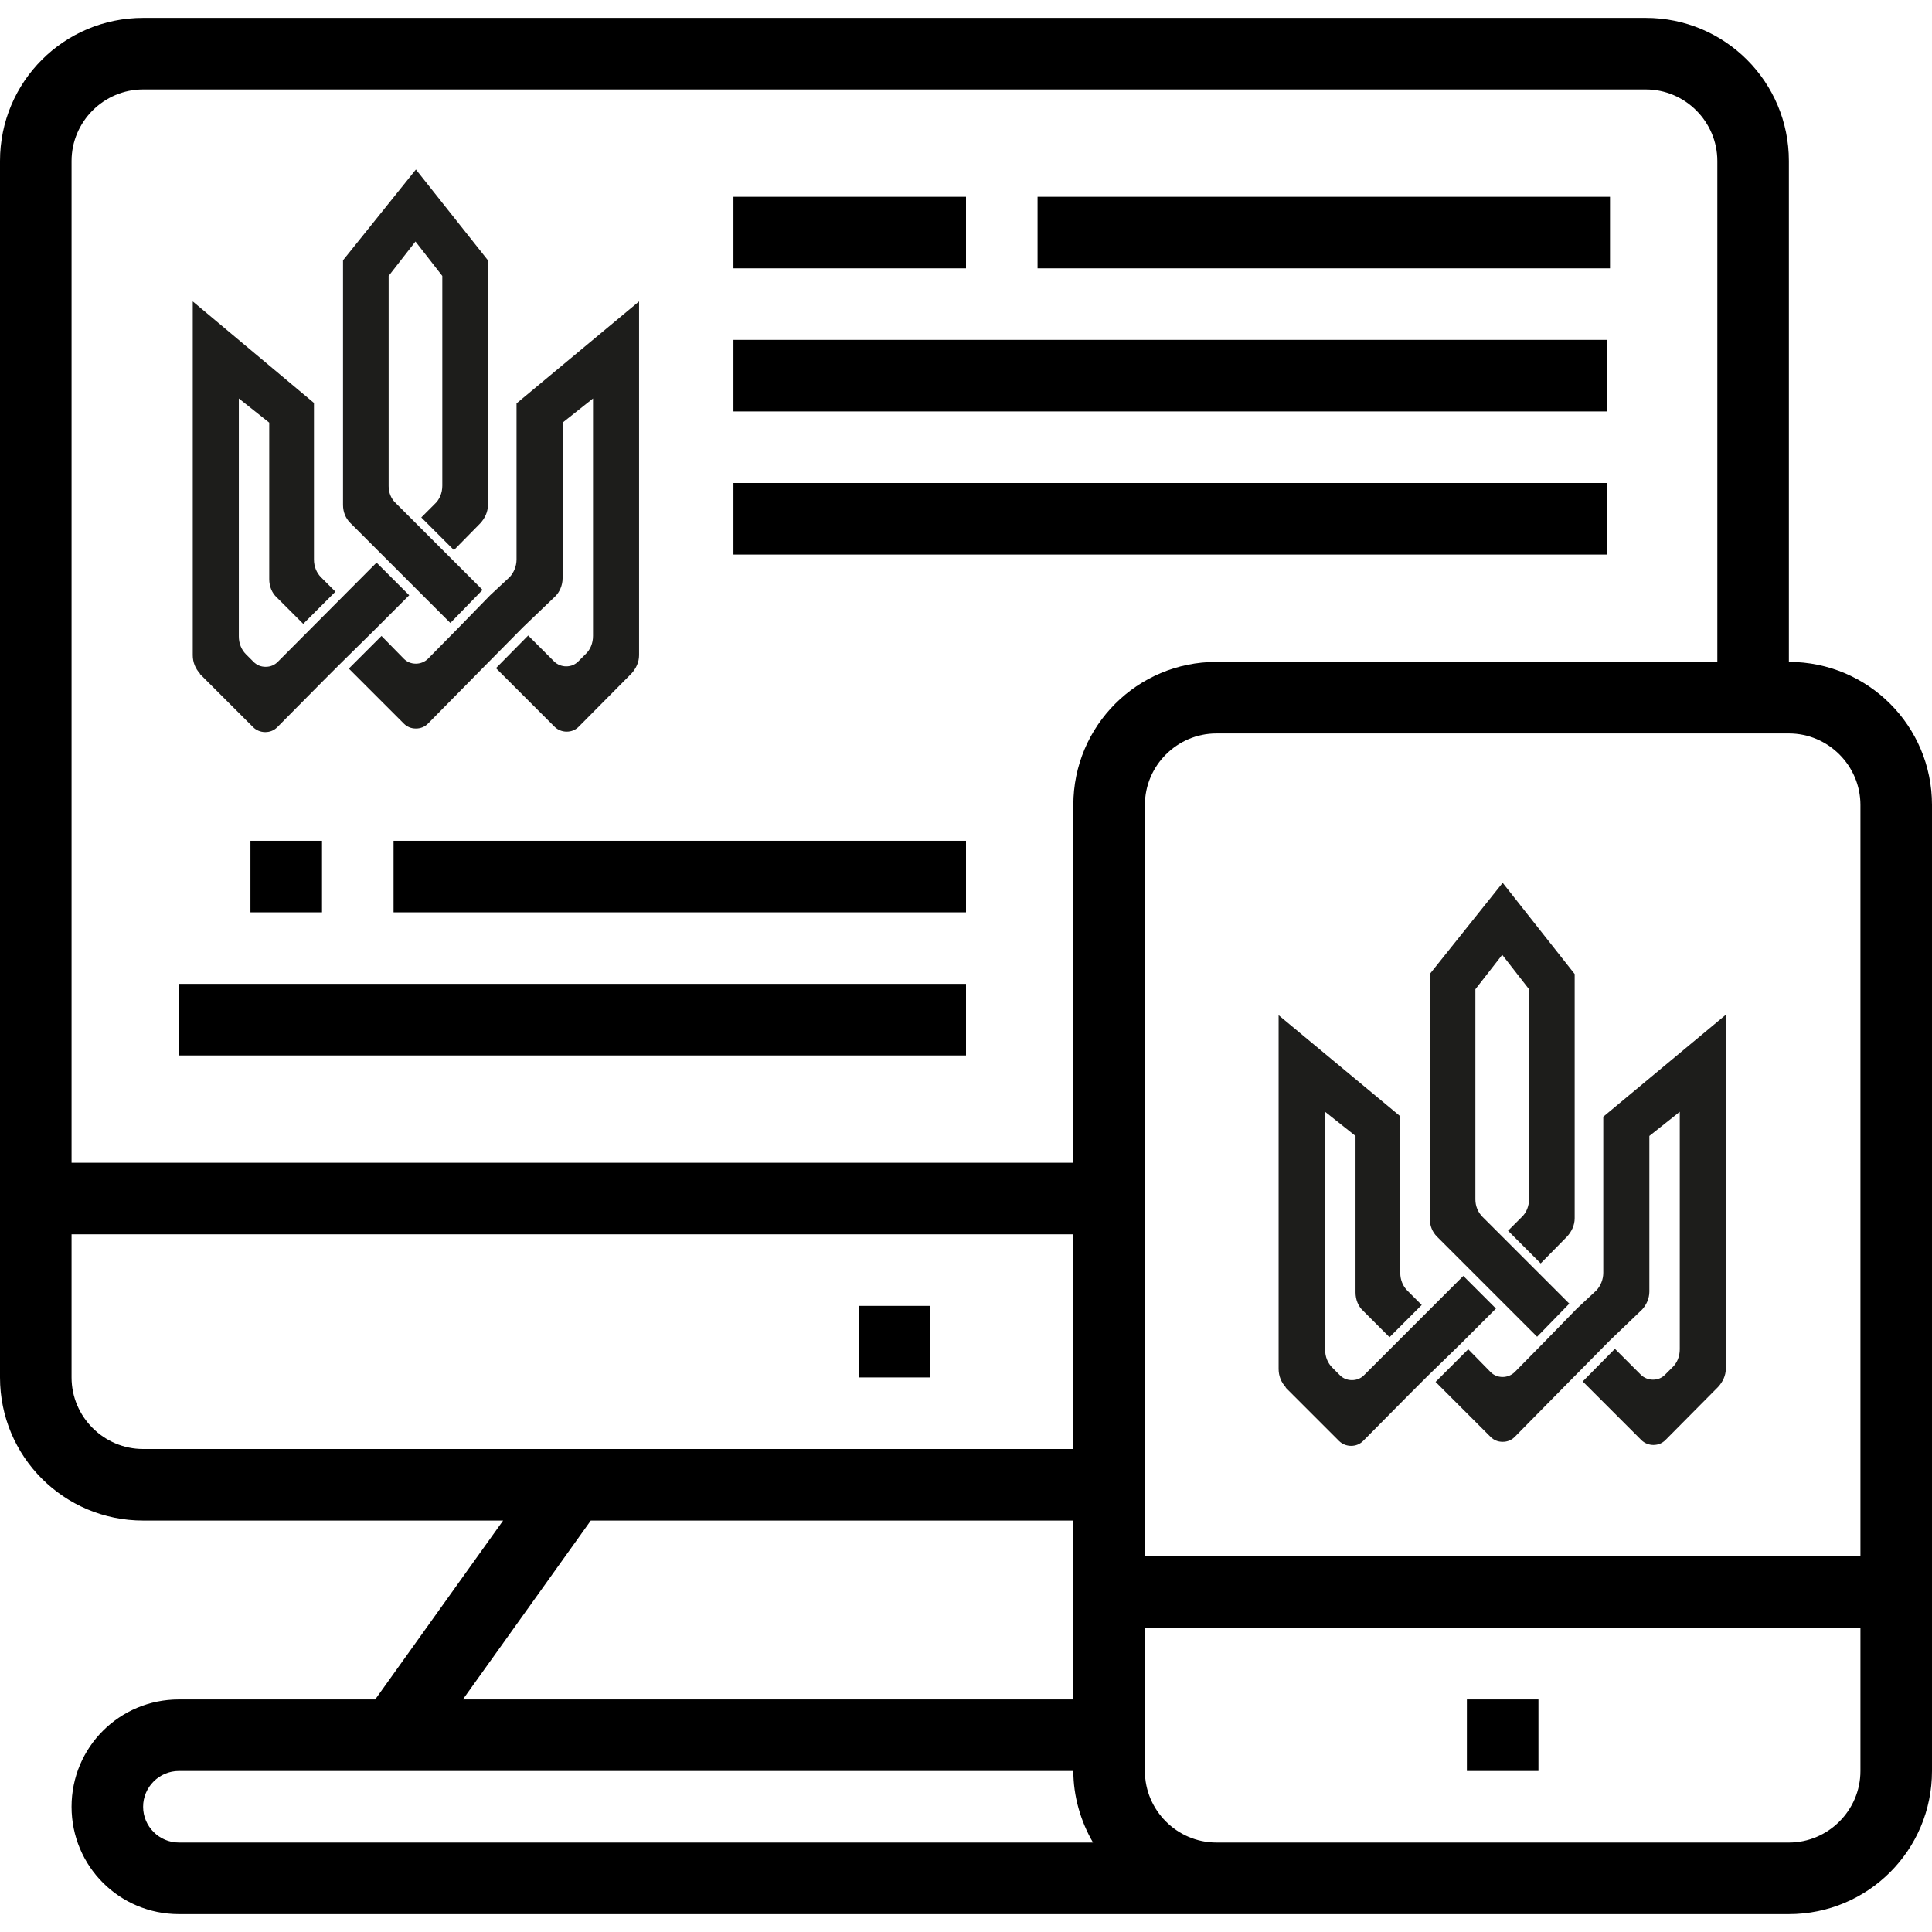 <?xml version="1.0" encoding="utf-8"?>
<!-- Generator: Adobe Illustrator 23.0.2, SVG Export Plug-In . SVG Version: 6.00 Build 0)  -->
<svg version="1.1" id="Capa_1" xmlns="http://www.w3.org/2000/svg" xmlns:xlink="http://www.w3.org/1999/xlink" x="0px" y="0px"
	 viewBox="0 0 432 432" style="enable-background:new 0 0 432 432;" xml:space="preserve">
<style type="text/css">
	.st0{fill:#1D1D1B;}
</style>
<g>
	<g>
		<rect x="192" y="292" width="16" height="16"/>
	</g>
</g>
<g>
	<g>
		<path d="M400,148V36c0-17.7-14.3-32-32-32H32C14.3,4,0,18.3,0,36v272c0,17.7,14.3,32,32,32h80.5l-28.6,40H40
			c-13.3,0-24,10.7-24,24s10.7,24,24,24h360c17.7,0,32-14.3,32-32V180C432,162.3,417.7,148,400,148z M32,324c-8.8,0-16-7.2-16-16
			v-32h224v48H32z M132.1,340H240v40H103.5L132.1,340z M40,412c-4.4,0-8-3.6-8-8s3.6-8,8-8h200c0,5.6,1.6,11.2,4.4,16H40z M240,180
			v80H16V36c0-8.8,7.2-16,16-16h336c8.8,0,16,7.2,16,16v112H272C254.3,148,240,162.3,240,180z M416,396c0,8.8-7.2,16-16,16H272
			c-8.8,0-16-7.2-16-16v-32h160V396z M416,348H256V180c0-8.8,7.2-16,16-16h128c8.8,0,16,7.2,16,16V348z"/>
	</g>
</g>
<g>
	<g>
		<rect x="328" y="380" width="16" height="16"/>
	</g>
</g>
<g>
	<g>
		<rect x="40" y="220" width="176" height="16"/>
	</g>
</g>
<g>
	<g>
		<rect x="56" y="188" width="16" height="16"/>
	</g>
</g>
<g>
	<g>
		<rect x="88" y="188" width="128" height="16"/>
	</g>
</g>
<g>
	<g>
		<rect x="164" y="76" width="195.3" height="16"/>
	</g>
</g>
<g>
	<g>
		<rect x="164" y="108" width="195.3" height="16"/>
	</g>
</g>
<g>
	<g>
		<rect x="164" y="44" width="52" height="16"/>
	</g>
</g>
<g>
	<g>
		<rect x="232" y="44" width="128" height="16"/>
	</g>
</g>
<g>
	<path class="st0" d="M86.9,108.7L86.9,108.7v-47l6-7.7l6,7.7v46.9v0c0,1.6-0.6,3.1-1.7,4.1l0,0l-3,3l7.3,7.3l5.9-6l0,0
		c1-1.1,1.7-2.5,1.7-4.1v0V58.2L93,37.9L76.7,58.2v54.7v0c0,1.6,0.6,3,1.6,4l7.4,7.4c5,5,10,10,15,15l7.2-7.4l-19.4-19.4
		C87.5,111.6,86.9,110.2,86.9,108.7L86.9,108.7L86.9,108.7z"/>
	<path class="st0" d="M83.7,140.9l7.8-7.8l-7.3-7.3L62.1,148l0,0l0,0c-0.7,0.7-1.6,1.1-2.7,1.1c-1.1,0-2-0.4-2.7-1.1h0l-1.7-1.7
		c-1-1-1.6-2.4-1.6-4v0l0,0l0-53.2l6.8,5.4l0,35v0c0,1.6,0.6,3.1,1.7,4.1l0,0l5.9,5.9l7.2-7.2l-3.2-3.2c-1-1-1.6-2.4-1.6-4v0v0l0-35
		L43.1,67.4l0,79.1l0,0v0c0,1.6,0.6,3,1.6,4.1l0,0l0,0.1l11.9,11.9h0c0.7,0.7,1.7,1.1,2.7,1.1c1.1,0,2-0.4,2.7-1.1l0,0l10.1-10.2
		l4.2-4.2L83.7,140.9L83.7,140.9L83.7,140.9z"/>
	<path class="st0" d="M125.8,129.3L125.8,129.3V94.5l6.8-5.4l0,53.1l0,0v0c0,1.6-0.6,3.1-1.7,4.1v0l-1.6,1.6l0,0
		c-0.7,0.7-1.6,1.1-2.7,1.1c-1,0-2-0.4-2.7-1.1l0,0l0,0l-5.8-5.8l-7.2,7.3l13.1,13.1h0c0.7,0.7,1.7,1.1,2.7,1.1c1.1,0,2-0.4,2.7-1.1
		h0l11.8-11.9l0,0c1-1.1,1.7-2.5,1.7-4.1v0v0l0-79.1l-27.4,22.8v34.9v0c0,1.5-0.6,2.9-1.5,3.9l-4.4,4.1l-7.5,7.7l-0.2,0.2l-6.2,6.3
		c-0.7,0.7-1.7,1.1-2.7,1.1c-1.1,0-2-0.4-2.7-1.1h0l-5-5.1l-7.3,7.3l12.3,12.3l0,0l0,0c0.7,0.7,1.6,1.1,2.7,1.1c1.1,0,2-0.4,2.7-1.1
		h0l13.3-13.5l0,0l0.3-0.3l0.1-0.1l7.2-7.3l0,0l0.4-0.4l0,0l7.2-6.9v0C125.1,132.4,125.8,130.9,125.8,129.3L125.8,129.3L125.8,129.3
		z"/>
</g>
<g>
	<path class="st0" d="M329.9,268.2L329.9,268.2v-47l6-7.7l6,7.7v46.9v0c0,1.6-0.6,3.1-1.7,4.1l0,0l-3,3l7.3,7.3l5.9-6l0,0
		c1-1.1,1.7-2.5,1.7-4.1v0v-54.6L336,197.4l-16.3,20.4v54.7v0c0,1.6,0.6,3,1.6,4l7.4,7.4c5,5,10,10,15,15l7.2-7.4l-19.4-19.4
		C330.5,271.1,329.9,269.7,329.9,268.2L329.9,268.2L329.9,268.2z"/>
	<path class="st0" d="M326.7,300.4l7.8-7.8l-7.3-7.3l-22.2,22.2l0,0l0,0c-0.7,0.7-1.6,1.1-2.7,1.1c-1.1,0-2-0.4-2.7-1.1h0l-1.7-1.7
		c-1-1-1.6-2.4-1.6-4v0l0,0l0-53.2l6.8,5.4l0,35v0c0,1.6,0.6,3.1,1.7,4.1l0,0l5.9,5.9l7.2-7.2l-3.2-3.2c-1-1-1.6-2.4-1.6-4v0v0l0-35
		l-27.2-22.6l0,79.1l0,0v0c0,1.6,0.6,3,1.6,4.1l0,0l0,0.1l11.9,11.9h0c0.7,0.7,1.7,1.1,2.7,1.1c1.1,0,2-0.4,2.7-1.1l0,0l10.1-10.2
		l4.2-4.2L326.7,300.4L326.7,300.4L326.7,300.4z"/>
	<path class="st0" d="M368.8,288.8L368.8,288.8v-34.8l6.8-5.4l0,53.1l0,0v0c0,1.6-0.6,3.1-1.7,4.1v0l-1.6,1.6l0,0
		c-0.7,0.7-1.6,1.1-2.7,1.1c-1,0-2-0.4-2.7-1.1l0,0l0,0l-5.8-5.8l-7.2,7.3l13.1,13.1h0c0.7,0.7,1.7,1.1,2.7,1.1c1.1,0,2-0.4,2.7-1.1
		h0l11.8-11.9l0,0c1-1.1,1.7-2.5,1.7-4.1v0v0l0-79.1l-27.4,22.8v34.9v0c0,1.5-0.6,2.9-1.5,3.9l-4.4,4.1l-7.5,7.7l-0.2,0.2l-6.2,6.3
		c-0.7,0.7-1.7,1.1-2.7,1.1c-1.1,0-2-0.4-2.7-1.1h0l-5-5.1l-7.3,7.3l12.3,12.3l0,0l0,0c0.7,0.7,1.6,1.1,2.7,1.1c1.1,0,2-0.4,2.7-1.1
		h0l13.3-13.5l0,0l0.3-0.3l0.1-0.1l7.2-7.3l0,0l0.4-0.4l0,0l7.2-6.9v0C368.1,291.8,368.8,290.4,368.8,288.8L368.8,288.8L368.8,288.8
		z"/>
</g>
</svg>
